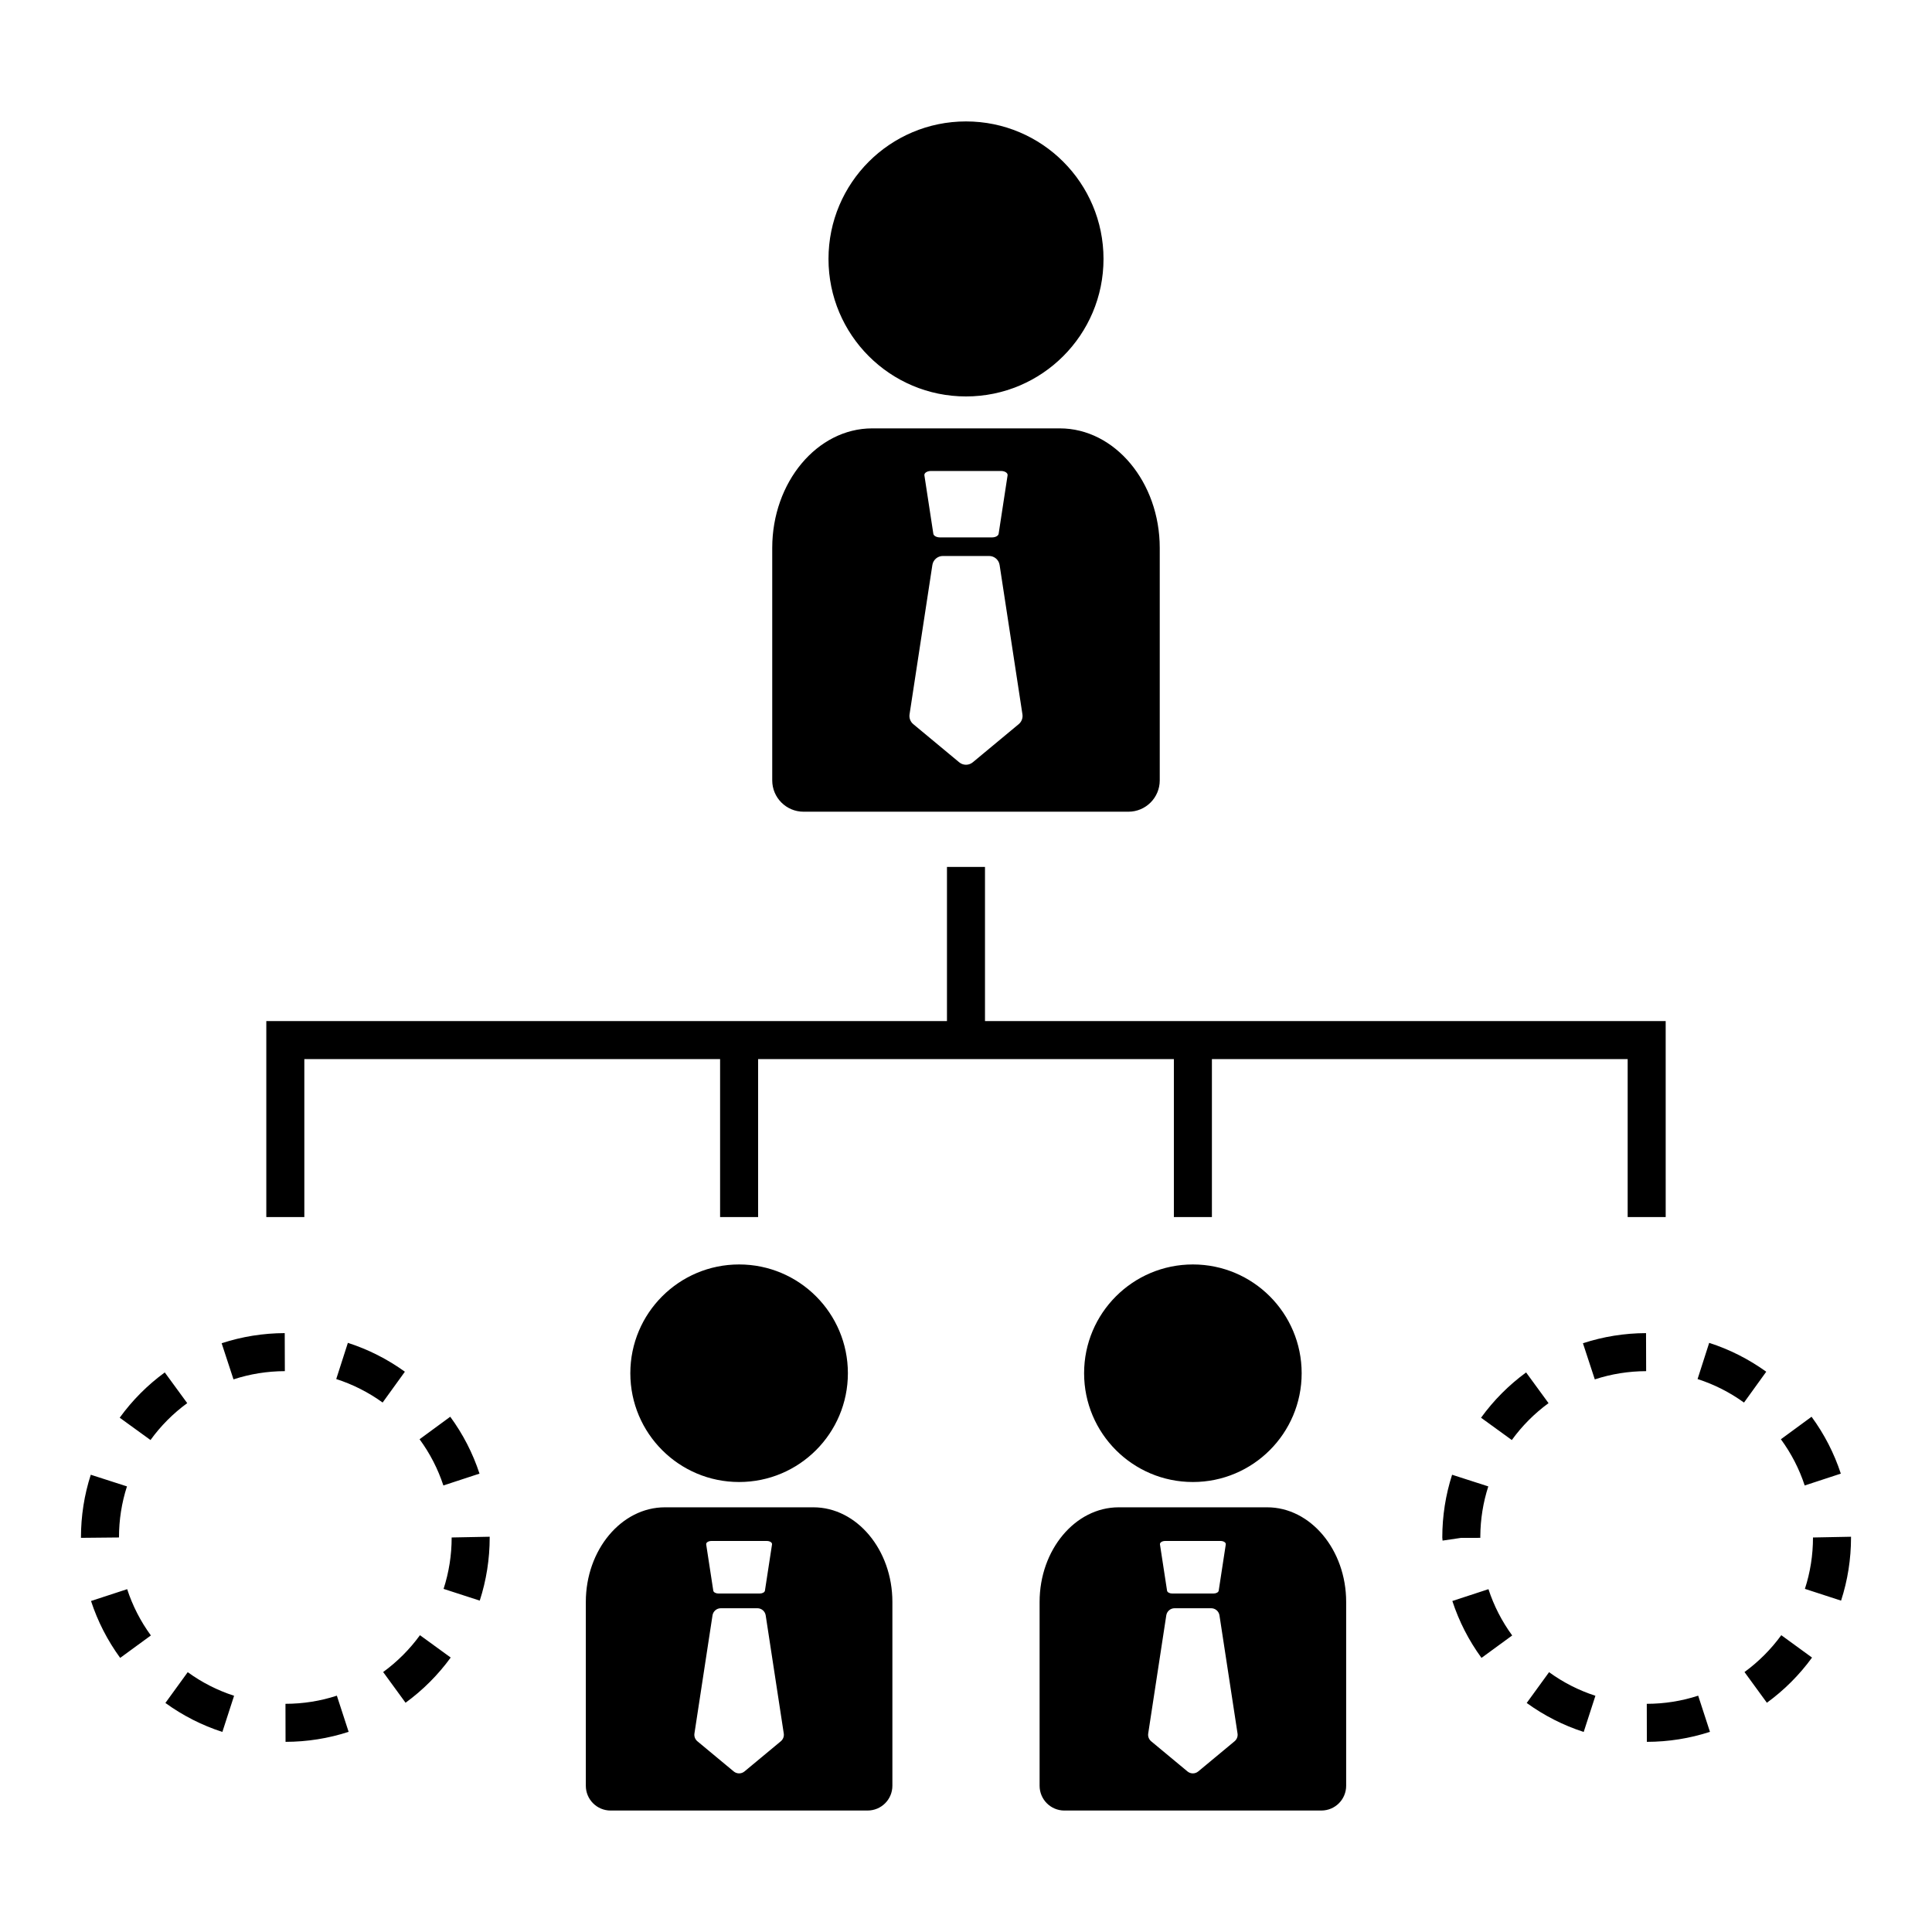 <?xml version="1.0" encoding="UTF-8"?>
<!-- Uploaded to: ICON Repo, www.svgrepo.com, Generator: ICON Repo Mixer Tools -->
<svg fill="#000000" width="800px" height="800px" version="1.1" viewBox="144 144 512 512" xmlns="http://www.w3.org/2000/svg">
 <path d="m363.56 212.62c0-20.125 16.316-36.441 36.441-36.441s36.441 16.316 36.441 36.441-16.316 36.441-36.441 36.441c-20.129 0-36.441-16.316-36.441-36.441zm-14.91 138.19v-61.598c0-17.43 11.918-31.688 26.484-31.688h49.727c14.566 0 26.484 14.258 26.484 31.688v61.598c0 4.586-3.719 8.301-8.301 8.301h-86.094c-4.582 0-8.301-3.715-8.301-8.301zm40.324-80.848 2.371 15.496c0.082 0.543 0.84 0.957 1.746 0.957h13.816c0.902 0 1.66-0.414 1.742-0.957l2.371-15.496c0.094-0.617-0.711-1.148-1.742-1.148h-18.562c-1.027 0-1.836 0.531-1.742 1.148zm-3.934 63.348c-0.148 0.977 0.223 1.961 0.984 2.594l12.176 10.113c1.043 0.867 2.555 0.867 3.598 0l12.176-10.113c0.762-0.633 1.133-1.617 0.984-2.594l-6.051-39.578c-0.211-1.375-1.391-2.391-2.785-2.391h-12.25c-1.391 0-2.574 1.016-2.785 2.391zm-73.996 174.61c0 15.922 12.906 28.828 28.828 28.828s28.828-12.906 28.828-28.828-12.906-28.828-28.828-28.828-28.828 12.91-28.828 28.828zm69.449 60.594v48.727c0 3.629-2.941 6.566-6.566 6.566l-68.109 0.004c-3.629 0-6.566-2.941-6.566-6.566v-48.727c0-13.789 9.43-25.066 20.953-25.066h39.34c11.52-0.004 20.949 11.277 20.949 25.062zm-49.344-15.23 1.879 12.258c0.066 0.43 0.664 0.758 1.379 0.758h10.93c0.715 0 1.312-0.328 1.379-0.758l1.879-12.258c0.074-0.488-0.562-0.91-1.379-0.91h-14.688c-0.812 0-1.453 0.422-1.379 0.91zm20.559 50.117-4.789-31.309c-0.168-1.086-1.102-1.891-2.203-1.891h-9.691c-1.102 0-2.035 0.805-2.203 1.891l-4.789 31.309c-0.117 0.773 0.18 1.551 0.781 2.051l9.633 8c0.824 0.684 2.023 0.684 2.848 0l9.633-8c0.602-0.5 0.898-1.281 0.781-2.051zm79.59-95.48c0 15.922 12.906 28.828 28.828 28.828s28.828-12.906 28.828-28.828-12.906-28.828-28.828-28.828-28.828 12.91-28.828 28.828zm69.449 60.594v48.727c0 3.629-2.941 6.566-6.566 6.566l-68.109 0.004c-3.629 0-6.566-2.941-6.566-6.566v-48.727c0-13.789 9.43-25.066 20.953-25.066h39.34c11.52-0.004 20.949 11.277 20.949 25.062zm-49.344-15.23 1.879 12.258c0.066 0.43 0.664 0.758 1.379 0.758h10.93c0.715 0 1.312-0.328 1.379-0.758l1.875-12.258c0.074-0.488-0.562-0.91-1.379-0.91h-14.688c-0.809 0-1.445 0.422-1.375 0.91zm20.559 50.117-4.789-31.309c-0.168-1.086-1.102-1.891-2.203-1.891h-9.691c-1.102 0-2.035 0.805-2.203 1.891l-4.789 31.309c-0.117 0.773 0.18 1.551 0.777 2.051l9.633 8c0.824 0.684 2.023 0.684 2.848 0l9.633-8c0.605-0.5 0.902-1.281 0.785-2.051zm-247.31-178.73h110.18v41.863h10.078v-41.863h110.18v41.863h10.078v-41.863h110.18v41.863h10.078l-0.004-51.941h-180.39v-40.844h-10.078v40.844h-180.38v51.941h10.078zm-36.82 170.63c4.609 3.344 9.691 5.93 15.098 7.68l3.106-9.586c-4.402-1.426-8.535-3.527-12.285-6.254zm-10.184-57.391-9.59-3.09c-1.727 5.352-2.602 10.945-2.602 16.625v0.098l10.078-0.098c-0.004-4.625 0.707-9.18 2.113-13.535zm15.969-22.066-5.949-8.137c-4.594 3.359-8.613 7.398-11.945 12l8.164 5.914c2.711-3.754 5.988-7.043 9.73-9.777zm67.883 21.82 9.574-3.141c-1.77-5.398-4.379-10.469-7.754-15.074l-8.129 5.965c2.746 3.742 4.867 7.867 6.309 12.25zm-58.762-37.691 3.141 9.574c4.375-1.434 8.953-2.164 13.609-2.18l-0.031-10.078c-5.715 0.016-11.34 0.922-16.719 2.684zm-34.617 68.305c1.77 5.402 4.367 10.477 7.727 15.078l8.137-5.945c-2.734-3.742-4.848-7.871-6.285-12.266zm93.434-3.207 9.586 3.109c1.75-5.398 2.633-11.027 2.633-16.734v-0.195l-10.078 0.195c0.004 4.656-0.719 9.234-2.141 13.625zm-25.363-65.203-3.086 9.594c4.394 1.41 8.531 3.508 12.297 6.223l5.898-8.168c-4.625-3.336-9.707-5.91-15.109-7.648zm9.348 87.238 5.938 8.137c4.594-3.352 8.621-7.379 11.965-11.977l-8.148-5.922c-2.723 3.746-6.004 7.027-9.754 9.762zm-25.887 8.422 0.02 10.078c5.719-0.012 11.344-0.906 16.719-2.652l-3.121-9.586c-4.371 1.43-8.953 2.152-13.617 2.16zm316.65-43.984-0.004-0.402c0.031-4.523 0.742-8.969 2.117-13.23l-9.594-3.09c-1.723 5.359-2.598 10.953-2.598 16.625l0.07 0.828 4.934-0.727zm27.195-51.57 3.141 9.574c4.375-1.434 8.949-2.164 13.609-2.18l-0.031-10.078c-5.715 0.016-11.34 0.922-16.719 2.684zm60.965 51.473c0 4.66-0.723 9.246-2.144 13.617l9.586 3.121c1.75-5.387 2.637-11.016 2.637-16.738v-0.195zm7.375-16.922c-1.77-5.398-4.379-10.469-7.754-15.074l-8.129 5.965c2.746 3.742 4.871 7.867 6.309 12.25zm-102.95 33.754c1.766 5.402 4.363 10.477 7.723 15.078l8.137-5.945c-2.734-3.742-4.852-7.871-6.289-12.266zm68.066-68.41-3.078 9.594c4.387 1.41 8.531 3.508 12.305 6.231l5.894-8.176c-4.637-3.336-9.723-5.91-15.121-7.648zm-48.359 95.434c4.613 3.344 9.691 5.93 15.105 7.68l3.102-9.586c-4.398-1.426-8.531-3.527-12.281-6.254zm57.715-8.195 5.934 8.137c4.59-3.344 8.621-7.375 11.965-11.969l-8.148-5.934c-2.731 3.75-6.012 7.035-9.75 9.766zm-69.816-67.398 8.156 5.914c2.715-3.754 5.992-7.039 9.73-9.777l-5.945-8.137c-4.59 3.359-8.609 7.398-11.941 12zm43.922 75.82 0.02 10.078c5.719-0.012 11.344-0.906 16.723-2.652l-3.121-9.586c-4.371 1.43-8.957 2.152-13.621 2.16z"/>
</svg>
